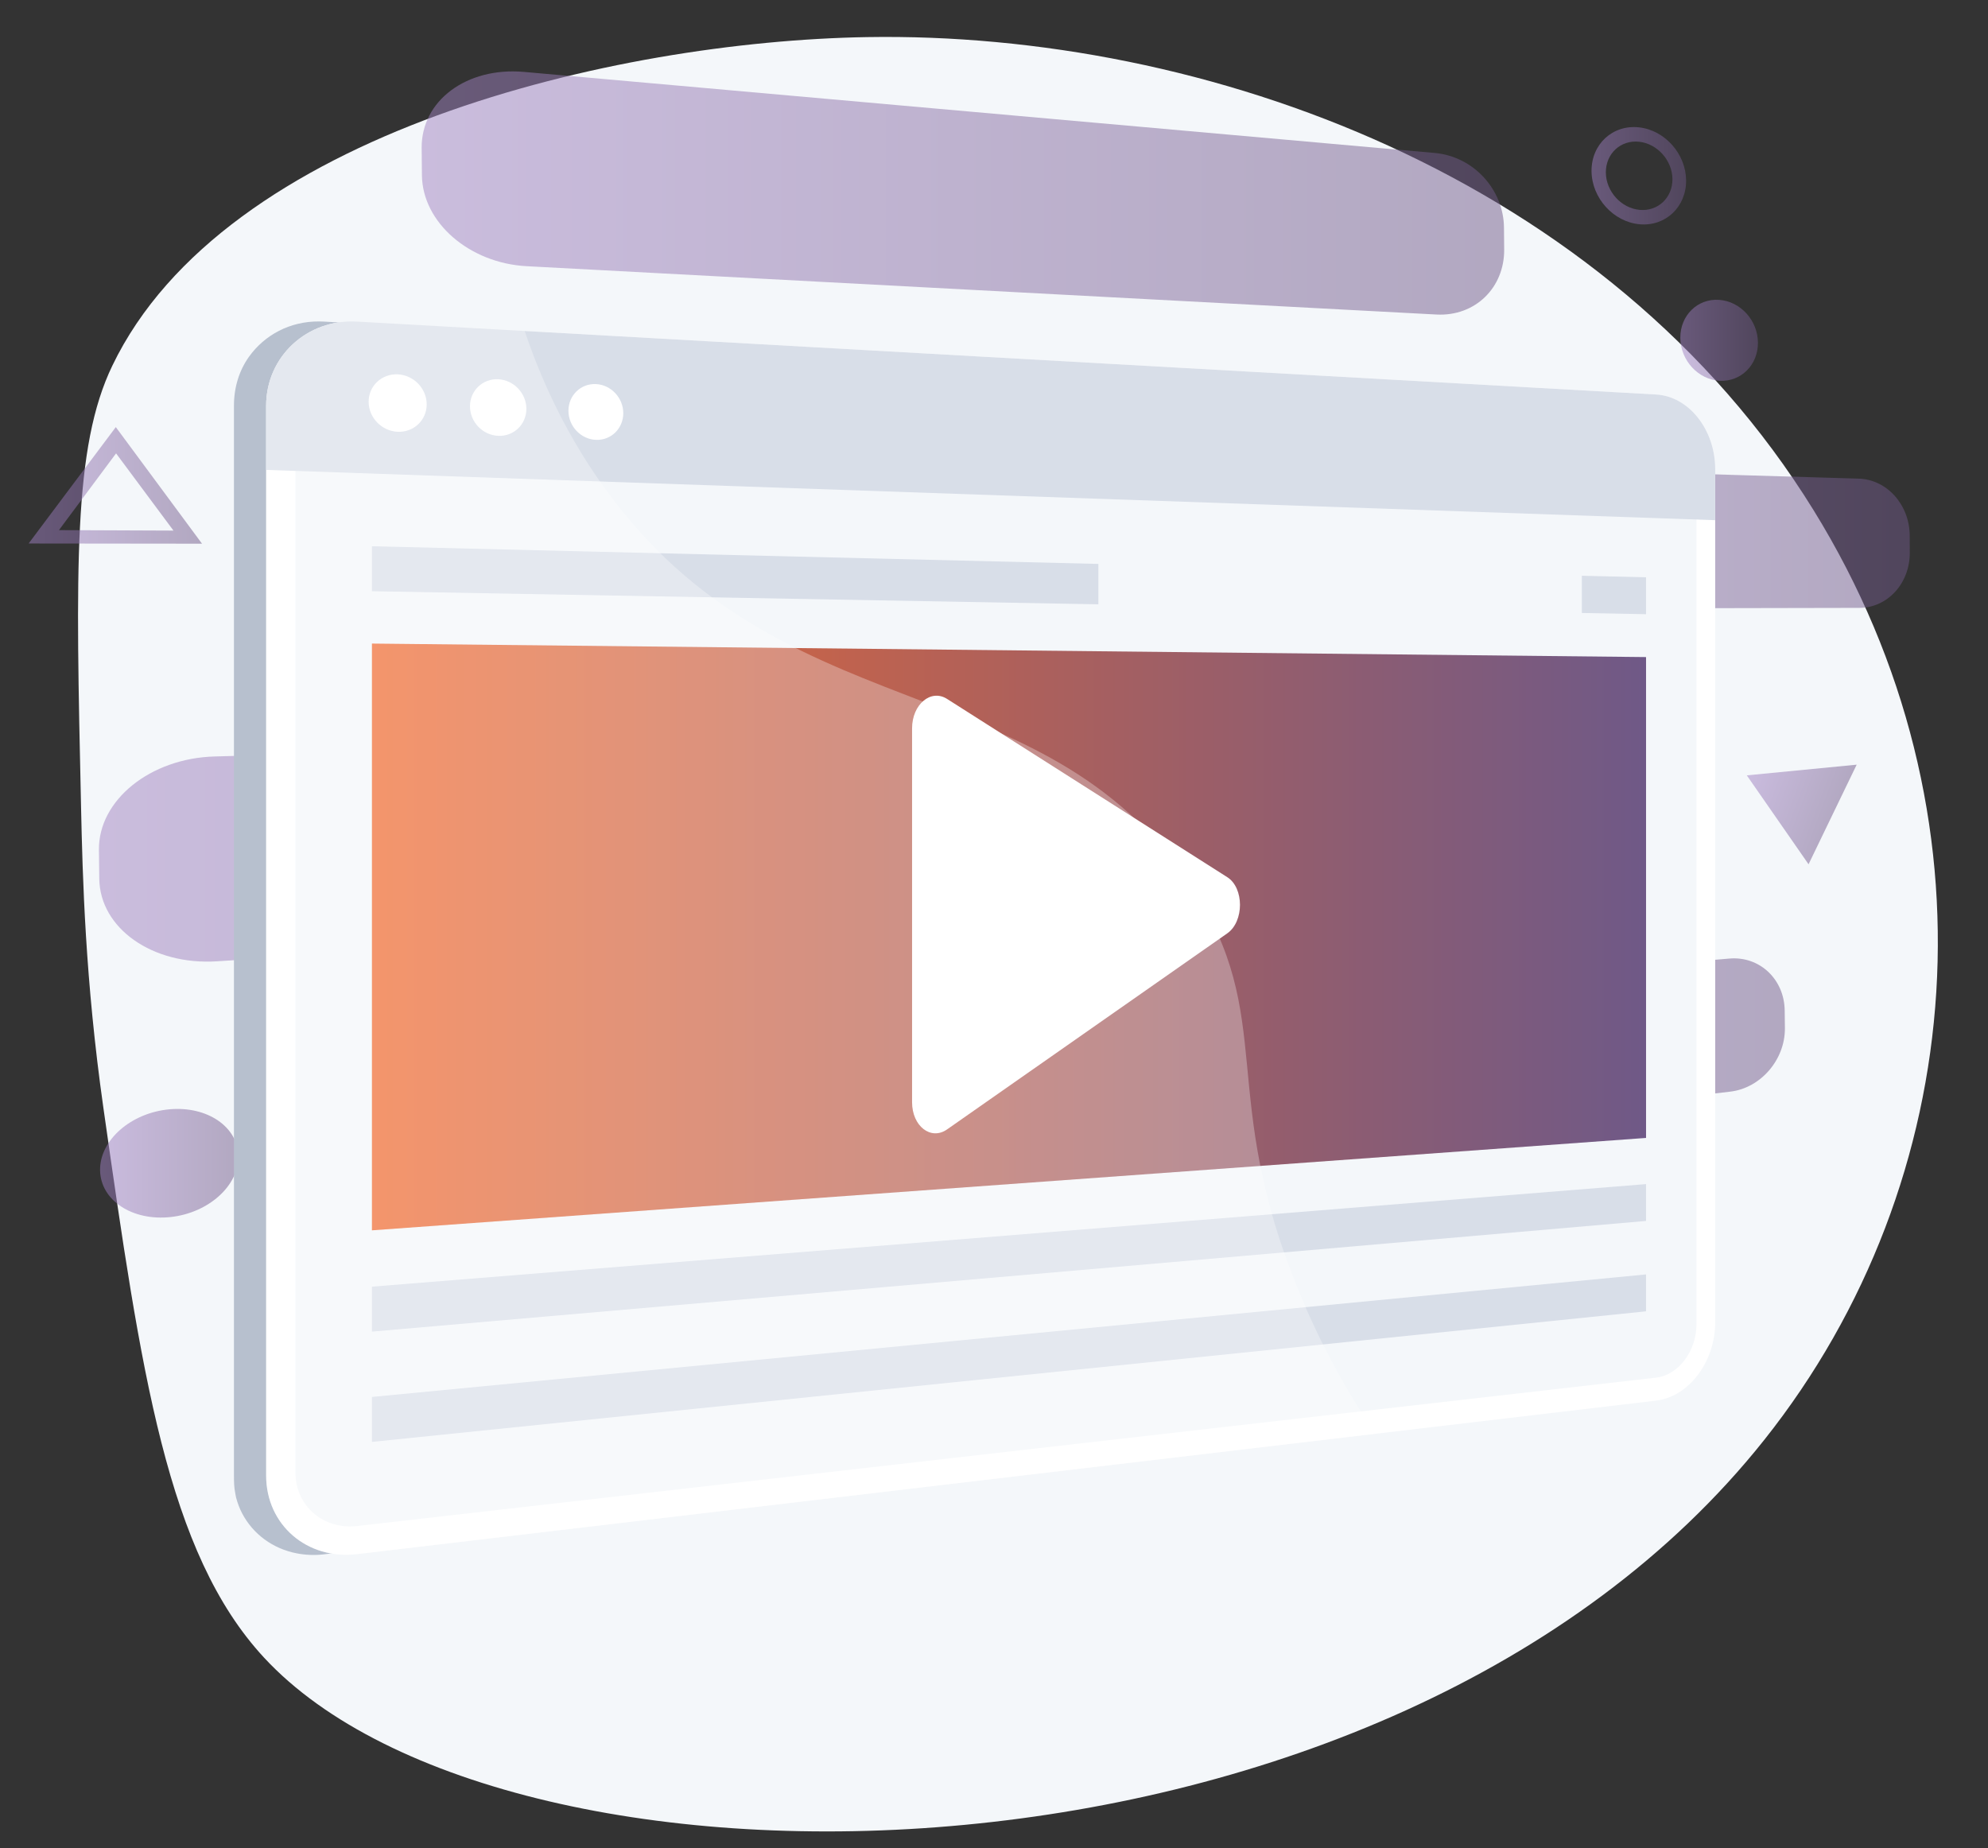 <?xml version="1.0" encoding="utf-8"?>
<!-- Generator: Adobe Illustrator 22.1.0, SVG Export Plug-In . SVG Version: 6.00 Build 0)  -->
<svg version="1.1" xmlns="http://www.w3.org/2000/svg" xmlns:xlink="http://www.w3.org/1999/xlink" x="0px" y="0px"
	 viewBox="0 0 2958 2750" style="enable-background:new 0 0 2958 2750;" xml:space="preserve">
<rect x="0" y="0" width="2958" height="2750" fill="#333333" stroke="none"/>
<style type="text/css">
	._x005B_Default_x005D_{fill:#FFFFFF;stroke:#000000;stroke-miterlimit:10;}
	.Blue_x0020_Neon{fill:none;stroke:#8AACDA;stroke-width:7;stroke-linecap:round;stroke-linejoin:round;}
	.Chrome_x0020_Highlight{fill:url(#SVGID_1_);stroke:#FFFFFF;stroke-width:0.363;stroke-miterlimit:1;}
	.Jive_GS{fill:#FFDD00;}
	.Alyssa_GS{fill:#A6D0E4;}
	.st0{fill:#F4F7FA;}
	.st1{opacity:0.5;}
	.st2{fill:url(#SVGID_2_);}
	.st3{fill:url(#SVGID_3_);}
	.st4{fill:url(#SVGID_4_);}
	.st5{fill:url(#SVGID_5_);}
	.st6{fill:url(#SVGID_6_);}
	.st7{fill:url(#SVGID_7_);}
	.st8{fill:url(#SVGID_8_);}
	.st9{fill:url(#SVGID_9_);}
	.st10{fill:url(#SVGID_10_);}
	.st11{fill:#B7C0CE;}
	.st12{fill:#FFFFFF;}
	.st13{fill:#D8DEE8;}
	.st14{fill:url(#SVGID_11_);}
	.st15{opacity:0.3;}
</style>
<linearGradient id="SVGID_1_" gradientUnits="userSpaceOnUse" x1="-4397" y1="-595" x2="-4397" y2="-596">
	<stop  offset="0" style="stop-color:#656565"/>
	<stop  offset="0.618" style="stop-color:#1B1B1B"/>
	<stop  offset="0.629" style="stop-color:#545454"/>
	<stop  offset="0.983" style="stop-color:#3E3E3E"/>
</linearGradient>
<g id="Background">
</g>
<g id="Illustration">
	<g>
		<path class="st0" d="M1289.9,55.2c-375.2,6.3-955.7,141.5-1122.8,489c-58.4,121.4-54.4,299.8-46.5,656.6
			c2.3,104.9,6.2,257.7,33.2,447.4c56.2,394,94.4,662.2,239.2,818.4c362.7,391.4,1672.9,380,2232.4-324.5
			c305.2-384.3,352.2-931.1,73.1-1382.9C2391.2,261.7,1792.3,46.8,1289.9,55.2z"/>
		<g class="st1">
			<g>
				<linearGradient id="SVGID_2_" gradientUnits="userSpaceOnUse" x1="627.373" y1="287.132" x2="2238.071" y2="287.132">
					<stop  offset="3.597120e-03" style="stop-color:#9F82BF"/>
					<stop  offset="1" style="stop-color:#6F5987"/>
				</linearGradient>
				<path class="st2" d="M2134.6,227.6L779.7,107c-85.6-7.6-153,43.1-152.3,113.3l0.4,40.6c0.8,70.1,70.5,130.7,156,135.2
					l1353.4,71.9c58,3.1,101.3-40.2,100.9-96.6l-0.3-32.6C2237.4,282.4,2192.7,232.7,2134.6,227.6z"/>
			</g>
			<g>
				<linearGradient id="SVGID_3_" gradientUnits="userSpaceOnUse" x1="1708.645" y1="795.009" x2="2841.659" y2="795.009">
					<stop  offset="3.597120e-03" style="stop-color:#9F82BF"/>
					<stop  offset="1" style="stop-color:#6F5987"/>
				</linearGradient>
				<path class="st3" d="M2841.5,796.7c-0.3-45.5-33.7-83.3-76.1-84.5l-952.7-28.3c-57.6-1.7-104.6,40.7-104.1,94.8l0.3,30
					c0.5,54,48.6,97.8,106.1,97.7l951.5-1.9c42.4-0.1,75.4-37,75.1-82.4L2841.5,796.7z"/>
			</g>
			<g>
				<linearGradient id="SVGID_4_" gradientUnits="userSpaceOnUse" x1="1441.574" y1="1585.098" x2="2655.716" y2="1585.098">
					<stop  offset="3.597120e-03" style="stop-color:#9F82BF"/>
					<stop  offset="1" style="stop-color:#6F5987"/>
				</linearGradient>
				<path class="st4" d="M2655.5,1504.1c-0.3-46.8-37.2-81.7-82.3-77.8L1554,1513.2c-61.9,5.3-112.9,55-112.4,111l0.3,31
					c0.5,55.9,52,95.3,113.9,88.1l1018.8-119c45.1-5.3,81.5-47.4,81.2-94.2L2655.5,1504.1z"/>
			</g>
			<g>
				<linearGradient id="SVGID_5_" gradientUnits="userSpaceOnUse" x1="147.138" y1="1257.673" x2="1936.546" y2="1257.673">
					<stop  offset="3.597120e-03" style="stop-color:#9F82BF"/>
					<stop  offset="1" style="stop-color:#6F5987"/>
				</linearGradient>
				<path class="st5" d="M1820.5,1084.5l-1501.1,41.1c-95.6,2.6-173.1,64.9-172.2,139l0.5,42.8c0.9,74.1,79.4,129.1,174.9,123
					l1500.6-94.8c63.5-4,113.8-54.9,113.3-113.7l-0.3-34C1935.8,1129.1,1884.1,1082.8,1820.5,1084.5z"/>
			</g>
			<g>
				<linearGradient id="SVGID_6_" gradientUnits="userSpaceOnUse" x1="2500.315" y1="506.299" x2="2615.742" y2="506.299">
					<stop  offset="3.597120e-03" style="stop-color:#9F80C2"/>
					<stop  offset="1" style="stop-color:#6F5987"/>
				</linearGradient>
				<path class="st6" d="M2615.7,509.9c0.2,32.9-25.1,58.3-56.8,56.7c-32-1.7-58.4-30.2-58.7-63.8c-0.2-33.6,25.8-58.9,57.8-56.6
					C2589.8,448.4,2615.5,476.9,2615.7,509.9z"/>
			</g>
			<g>
				<linearGradient id="SVGID_7_" gradientUnits="userSpaceOnUse" x1="148.903" y1="1730.885" x2="354.661" y2="1730.885">
					<stop  offset="3.597120e-03" style="stop-color:#9F80C2"/>
					<stop  offset="1" style="stop-color:#6F5987"/>
				</linearGradient>
				<path class="st7" d="M354.7,1720.6c0.5,43.7-44.3,84.1-100.7,90.3c-57.2,6.3-104.5-24.9-105.1-69.7
					c-0.5-44.8,46-85.4,103.2-90.6C308.6,1645.5,354.2,1676.9,354.7,1720.6z"/>
			</g>
			<g>
				<linearGradient id="SVGID_8_" gradientUnits="userSpaceOnUse" x1="2368.11" y1="261.555" x2="2508.846" y2="261.555">
					<stop  offset="3.597120e-03" style="stop-color:#9F80C2"/>
					<stop  offset="1" style="stop-color:#6F5987"/>
				</linearGradient>
				<path class="st8" d="M2439.8,333.7c-39-3.4-71.4-38.9-71.7-79.1c-0.3-40.2,31.6-69.4,70.6-65.1c38.6,4.2,69.8,39.6,70.1,78.9
					C2509.1,307.8,2478.3,337.1,2439.8,333.7z M2438.9,210.9c-27.4-2.9-49.7,17.6-49.5,45.8c0.2,28.2,22.9,53.1,50.3,55.6
					c27.2,2.5,49-18.1,48.8-45.9C2488.2,238.7,2466.1,213.8,2438.9,210.9z"/>
			</g>
			<g>
				<linearGradient id="SVGID_9_" gradientUnits="userSpaceOnUse" x1="42.581" y1="722.21" x2="300.608" y2="722.21">
					<stop  offset="3.597120e-03" style="stop-color:#9F80C2"/>
					<stop  offset="1" style="stop-color:#6F5987"/>
				</linearGradient>
				<path class="st9" d="M300.6,809l-258-0.3l129.7-173.2L300.6,809z M87.7,788.8l170.4,0.7l-85.4-114.9L87.7,788.8z"/>
			</g>
			<g>
				
					<linearGradient id="SVGID_10_" gradientUnits="userSpaceOnUse" x1="4497.216" y1="550.386" x2="4644.965" y2="550.386" gradientTransform="matrix(0.938 0.348 -0.348 0.938 -1429.051 -917.397)">
					<stop  offset="3.597120e-03" style="stop-color:#9F80C2"/>
					<stop  offset="1" style="stop-color:#6F5987"/>
				</linearGradient>
				<polygon class="st10" points="2599.1,1153.7 2762.6,1137.8 2691,1286 				"/>
			</g>
		</g>
		<g>
			<path class="st11" d="M2502,698c0-58.6-38.9-108.2-87.8-111L481.6,478.5c-2.3-0.1-4.6-0.2-6.8-0.2
				c-43.6-0.3-81.2,20.2-104.3,52.5c-14.6,20.4-22.4,45.5-22.4,73v95.4l0,0v1496.4c0,9.2,0.2,18,2,26.5c0.5,2.1,0.6,4.2,1.2,6.3
				c2.2,8.2,5.1,16,8.9,23.3c16.2,31,45.8,52.9,81.7,59.7c12.7,2.4,26.1,3.1,40,1.4l1515.3-178.9h0l417.2-49.5
				c48.9-5.8,87.8-58.1,87.8-116.6V774l0,0V698z"/>
			<g>
				<path class="st12" d="M2464.1,587L531.3,478.5C457,474.3,396,530.4,396,603.8v1591.8c0,73.4,61,125.7,135.2,116.9l1932.8-228.4
					c48.9-5.8,88.1-57.9,88.1-116.4V698C2552.1,639.4,2512.9,589.7,2464.1,587z"/>
				<path class="st0" d="M531.3,2270.7c-50.3,5.7-91.7-30-91.7-79.6V605.7c0-49.7,41.3-88,91.7-85.3l1932.8,100.8
					c33.3,1.7,60.1,35.6,60.1,75.5v1273.9c0,39.9-26.9,75.5-60.1,79.3L531.3,2270.7z"/>
				<path class="st13" d="M2464.1,587L531.3,478.5C457,474.3,396,530.4,396,603.8v95.4L2552.1,774V698
					C2552.1,639.4,2512.9,589.7,2464.1,587z"/>
				<path class="st12" d="M634.9,601.7c0,23.5-19.2,41.7-43,40.8c-23.9-1-43.4-21-43.4-44.7c0-23.7,19.5-41.9,43.4-40.8
					C615.7,558.2,634.9,578.2,634.9,601.7z"/>
				<path class="st12" d="M783.2,608.3c0,23.2-18.7,41.2-41.8,40.2c-23.2-0.9-42.1-20.6-42.1-44c0-23.3,18.9-41.3,42.1-40.2
					C764.5,565.5,783.2,585.2,783.2,608.3z"/>
				<path class="st12" d="M927.4,614.8c0,22.8-18.2,40.6-40.6,39.7c-22.6-0.9-41-20.3-41-43.3c0-23,18.4-40.8,41-39.7
					C909.2,572.6,927.4,592,927.4,614.8z"/>
				<linearGradient id="SVGID_11_" gradientUnits="userSpaceOnUse" x1="553.443" y1="1394.148" x2="2449.242" y2="1394.148">
					<stop  offset="0" style="stop-color:#EF682D"/>
					<stop  offset="1" style="stop-color:#6F5987"/>
				</linearGradient>
				<polygon class="st14" points="2449.2,1693.2 553.4,1830.7 553.4,957.6 2449.2,977.7 				"/>
				<polygon class="st13" points="2449.2,1816.7 553.4,1981.4 553.4,1914.5 2449.2,1761.9 				"/>
				<polygon class="st13" points="2449.2,1951.2 553.4,2145.5 553.4,2078.6 2449.2,1896.3 				"/>
				<g>
					<polygon class="st13" points="1634.3,839.1 553.4,812.8 553.4,879.7 1634.3,899.2 					"/>
					<polygon class="st13" points="2353.7,856.7 2353.7,912.1 2449.2,913.9 2449.2,859 					"/>
				</g>
				<g class="st15">
					<path class="st12" d="M1772.1,1318c-221.7-335.8-621.9-220.3-886.6-612c-48.7-72.1-82-145.6-104.8-213.6l-249.4-14
						C457,474.3,396,530.4,396,603.8v1591.8c0,73.4,61,125.7,135.2,116.9l1515.3-179.1c-41-60.2-79.1-128.5-111.5-206.1
						C1809.4,1626.5,1902.7,1515.8,1772.1,1318z"/>
				</g>
				<path class="st12" d="M1357.1,1640v-556.2c0-35.7,28-59.2,52.1-43.8l416.9,265.2c25.2,16,25.2,66,0,83.6l-416.9,291.7
					C1385.1,1697.4,1357.1,1675.7,1357.1,1640z"/>
			</g>
		</g>
	</g>
</g>
</svg>
